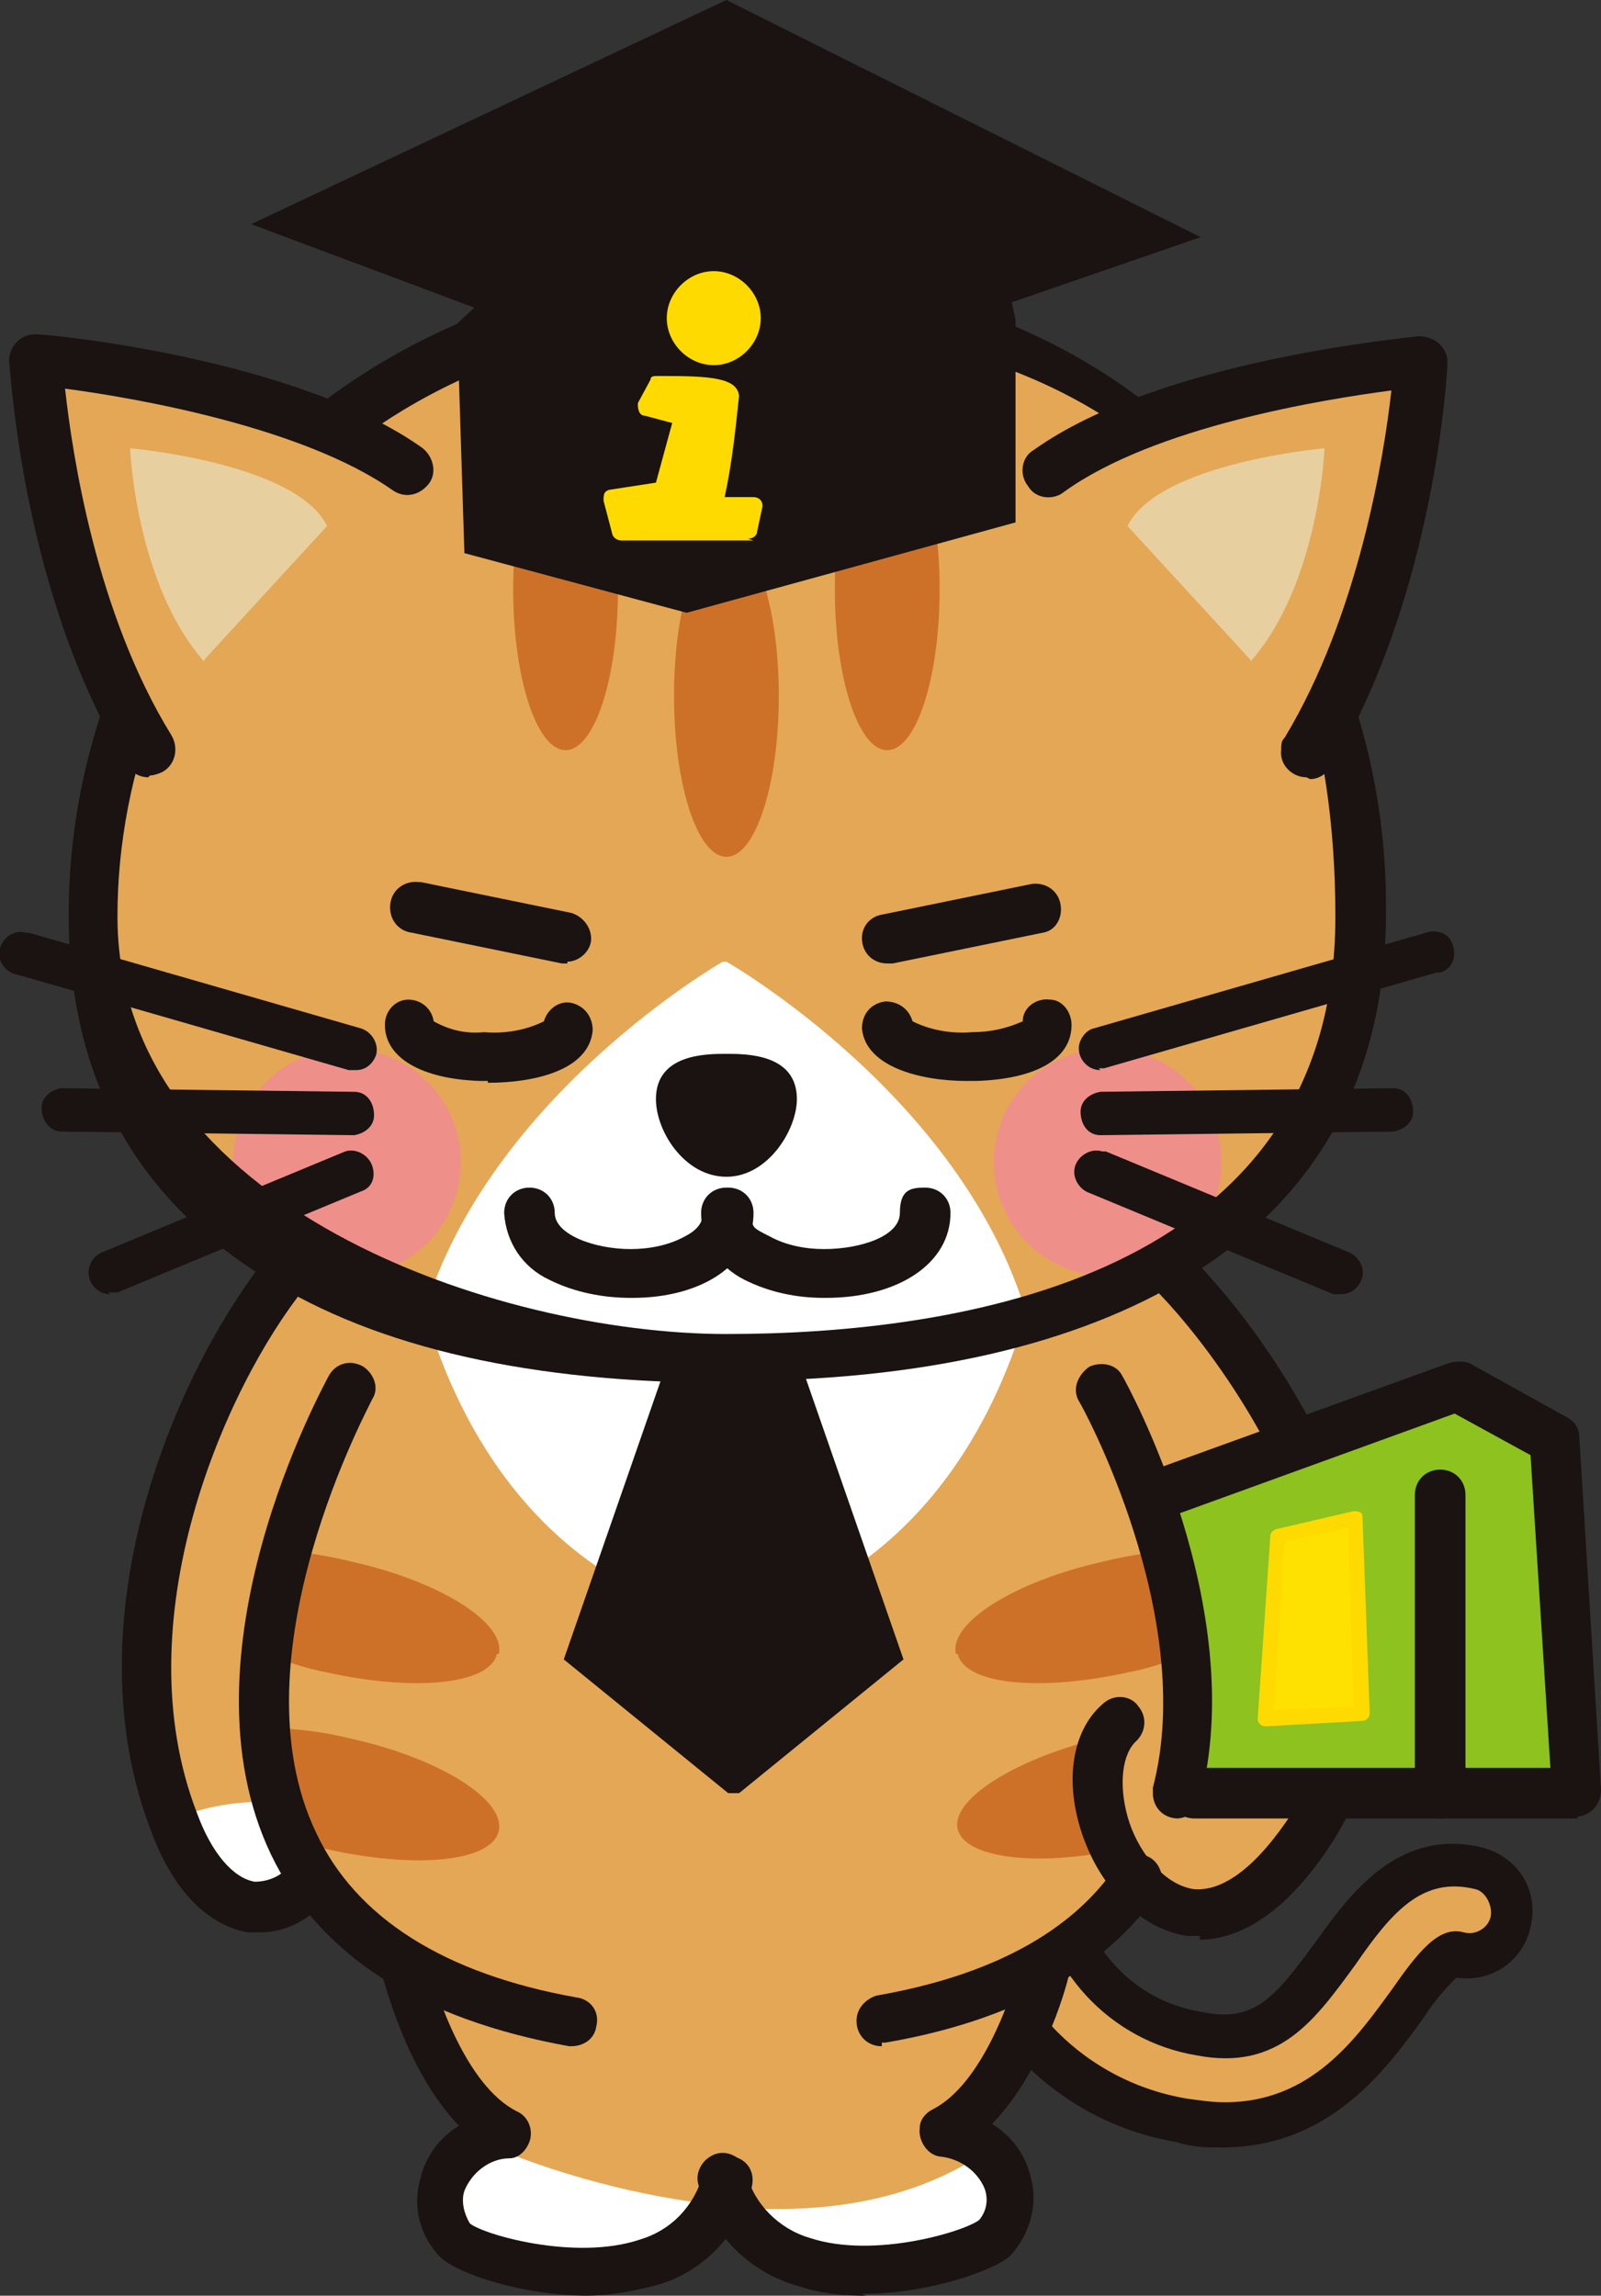 <?xml version="1.0" encoding="UTF-8"?>
<svg id="_レイヤー_1" data-name="レイヤー_1" xmlns="http://www.w3.org/2000/svg" version="1.1" viewBox="0 0 88.6 127">
  <rect x="0" y="0" width="88.6" height="127" fill="#333333" stroke="none"/>
  <!-- Generator: Adobe Illustrator 29.0.0, SVG Export Plug-In . SVG Version: 2.1.0 Build 186)  -->
  <defs>
    <style>
      .st0 {
        fill: #ffda00;
      }

      .st1 {
        fill: #fff;
      }

      .st2 {
        fill: #e8cfa0;
      }

      .st3 {
        fill: none;
      }

      .st4 {
        fill: #ffe100;
      }

      .st5 {
        fill: #cd7129;
      }

      .st6 {
        fill: #ef8f89;
      }

      .st7 {
        fill: #1a1311;
      }

      .st8 {
        fill: #8dc21f;
      }

      .st9 {
        fill: #e4a755;
      }
    </style>
  </defs>
  <g id="_アートワーク_99" data-name="アートワーク_99">
    <g id="_グループ_464831" data-name="グループ_464831">
      <g id="_グループ_464830" data-name="グループ_464830">
        <g id="_グループ_464776" data-name="グループ_464776">
          <path id="_パス_1527992" data-name="パス_1527992" class="st1" d="M15.8,70.2c-5.3,6.6-10.4,19.7-6.2,30.5,1.9,4.9,5.2,5.9,7.4,3.2l-1.2-33.7Z"/>
        </g>
        <g id="_グループ_464777" data-name="グループ_464777">
          <path id="_パス_1527993" data-name="パス_1527993" class="st1" d="M27.6,117.7c.2.1.4.2.6.3-4.3.8-4.2,4.7-2.8,5.9,1.3,1.2,12.3,4.3,14.9-2.6,2.6,6.9,13.6,3.8,14.9,2.6,1.2-1.1,1.5-4.5-1.9-5.7-8.3,1.7-17.1.3-25.6-.6Z"/>
        </g>
        <g id="_グループ_464778" data-name="グループ_464778">
          <path id="_パス_1527994" data-name="パス_1527994" class="st9" d="M67.7,117.6c-.8,0-1.6,0-2.4-.2-6.5-1.1-11.5-6.5-11.9-13.1,0-1.4,1-2.5,2.3-2.6,1.4,0,2.5,1,2.6,2.3.4,4.3,3.7,7.9,8,8.6,3.7.7,5.3-1.2,7.6-4.5,1.8-2.5,4-5.6,7.9-4.7,1.3.3,2.1,1.6,1.8,2.9s-1.6,2.1-2.9,1.8h0c-.6-.2-1.5,1-2.8,2.8-2,2.7-4.8,6.7-10.2,6.7Z"/>
          <path id="_パス_1527995" data-name="パス_1527995" class="st7" d="M67.7,118.8c-.9,0-1.7,0-2.6-.3-7.1-1.2-12.4-7.1-12.9-14.3,0-2,1.5-3.7,3.5-3.8,2,0,3.7,1.4,3.8,3.4.4,3.8,3.2,6.9,7,7.5,2.9.6,4-.7,6.4-4,1.8-2.5,4.5-6.2,9.1-5.1,2,.5,3.2,2.4,2.7,4.4-.4,1.9-2.2,3.1-4.1,2.8-.7.7-1.3,1.4-1.8,2.2-2.1,2.9-5.2,7.2-11.2,7.2ZM55.9,102.8h0c-.7,0-1.2.6-1.2,1.3.5,6.1,5,11,11,12,.7.1,1.4.2,2.1.2,4.8,0,7.3-3.6,9.2-6.2,1.4-2,2.6-3.6,4-3.2.7.2,1.4-.3,1.5-.9s-.3-1.4-.9-1.5c-2.9-.7-4.6,1.3-6.6,4.2-2.2,3-4.2,5.9-8.8,5-4.8-.8-8.5-4.8-8.9-9.7,0-.7-.6-1.2-1.3-1.2ZM80.5,109.3h0,0Z"/>
        </g>
        <g id="_グループ_464779" data-name="グループ_464779">
          <path id="_パス_1527996" data-name="パス_1527996" class="st9" d="M64.6,69.9l-48.8.5c-5.2,6.5-10.3,19.6-6.3,30.3,1.8-.8,3.8-1.1,5.7-1,1.6,0,1.6,2.1,1.9,4.4h.2c1.4,1.9,3.2,3.6,5.3,4.7h-.2s1.6,7.2,5.7,9.2c-.5,0-1,.3-1.5.5,4.2,1.8,8.7,3,13.2,3.5.1-.2.2-.5.3-.7.1.3.2.5.4.8,5,.4,10-.3,14.1-3.1-.7-.5-1.5-.9-2.4-1,4-2,5.7-9.2,5.7-9.2h-.2c2.1-1.2,3.9-2.8,5.2-4.7,2.2,2.4,5.9,2.8,9.7-3.2,6.5-10.4-1.8-24.8-8.1-31Z"/>
        </g>
        <g id="_グループ_464780" data-name="グループ_464780">
          <path id="_パス_1527997" data-name="パス_1527997" class="st5" d="M27.6,101.3c.4-1.7-3.2-4-8.1-5.1-1.6-.4-3.2-.6-4.9-.6.1,2.1.6,4.2,1.5,6.2.6.2,1.3.4,2,.5,4.9,1.1,9.1.7,9.5-1Z"/>
        </g>
        <g id="_グループ_464781" data-name="グループ_464781">
          <path id="_パス_1527998" data-name="パス_1527998" class="st5" d="M27.6,91.5c.4-1.7-3.2-4-8.1-5.1-1.2-.3-2.4-.5-3.7-.6-.5,1.9-.9,3.8-1.1,5.7,1.1.4,2.2.8,3.3,1,4.9,1.1,9.1.7,9.5-1Z"/>
        </g>
        <g id="_グループ_464782" data-name="グループ_464782">
          <path id="_パス_1527999" data-name="パス_1527999" class="st5" d="M60.7,96.2c-4.7,1.2-8.1,3.4-7.7,5s4.4,2.1,9,1.1c-1.3-1.8-1.8-4-1.3-6.1Z"/>
        </g>
        <g id="_グループ_464783" data-name="グループ_464783">
          <path id="_パス_1528000" data-name="パス_1528000" class="st5" d="M52.9,91.5c-.4-1.7,3.2-4,8.1-5.1,1.2-.3,2.4-.5,3.7-.6.5,1.9.9,3.8,1.1,5.7-1.1.4-2.2.8-3.3,1-4.9,1.1-9.1.7-9.5-1Z"/>
        </g>
        <g id="_グループ_464784" data-name="グループ_464784">
          <path id="_パス_1528001" data-name="パス_1528001" class="st9" d="M75.4,50.7c0,17.9-15.7,24.5-35.1,24.5S5.1,68.5,5.1,50.7,19.2,16.5,40.2,16.5s35.1,16.3,35.1,34.2Z"/>
        </g>
        <g id="_グループ_464785" data-name="グループ_464785">
          <circle id="_楕円形_30300" data-name="楕円形_30300" class="st6" cx="61.3" cy="64.3" r="6.3"/>
        </g>
        <g id="_グループ_464786" data-name="グループ_464786">
          <circle id="_楕円形_30301" data-name="楕円形_30301" class="st6" cx="19.2" cy="64.3" r="6.3"/>
        </g>
        <g id="_グループ_464787" data-name="グループ_464787">
          <path id="_パス_1528002" data-name="パス_1528002" class="st1" d="M40.2,104.2h-.1s-.1,0-.1,0h.2Z"/>
        </g>
        <g id="_グループ_464788" data-name="グループ_464788">
          <path id="_パス_1528003" data-name="パス_1528003" class="st1" d="M23.7,73.2c4.6,14.5,15.3,16.3,16.5,16.4,1.2-.1,11.8-1.9,16.4-16.3-10.8,2.9-22.1,2.9-32.9-.1Z"/>
        </g>
        <g id="_グループ_464789" data-name="グループ_464789">
          <path id="_パス_1528004" data-name="パス_1528004" class="st1" d="M57,73.4c-3.3-12.5-16.8-20.2-16.8-20.2h-.2s-13.3,7.6-16.7,20c11,3.4,22.7,3.4,33.7.2Z"/>
        </g>
        <g id="_グループ_464792" data-name="グループ_464792">
          <g id="_グループ_464790" data-name="グループ_464790">
            <path id="_パス_1528005" data-name="パス_1528005" class="st7" d="M32.6,127c-3.7,0-7.2-1.2-8.2-2.1-1.2-1.2-1.6-2.9-1.1-4.5.3-1.2,1.1-2.2,2.1-2.8-3-3.1-4.2-8.3-4.3-8.5-.2-.7.3-1.5,1-1.6.7-.2,1.5.3,1.6,1h0c.4,1.8,2.1,6.9,4.9,8.3.7.3,1,1.2.6,1.9-.2.4-.6.7-1,.7-1.1,0-2.1.8-2.5,1.8-.2.6,0,1.3.3,1.8.7.6,5.8,2.1,9.4.9,1.7-.5,3-1.8,3.5-3.6.2-.7.9-1.2,1.7-1s1.2.9,1,1.7c0,0,0,0,0,0-.7,2.7-2.9,4.9-5.6,5.5-1.2.3-2.4.5-3.6.5Z"/>
          </g>
          <g id="_グループ_464791" data-name="グループ_464791">
            <path id="_パス_1528006" data-name="パス_1528006" class="st7" d="M47.9,127c-1.2,0-2.4-.1-3.6-.5-2.7-.7-4.9-2.8-5.6-5.5-.3-.7.1-1.5.8-1.8.7-.3,1.5.1,1.8.8,0,0,0,.1,0,.2.4,1.7,1.8,3.1,3.5,3.6,3.6,1.2,8.7-.4,9.4-1,.4-.5.5-1.1.3-1.7-.4-1-1.4-1.7-2.5-1.8-.7-.1-1.2-.9-1.1-1.6,0-.4.3-.8.7-1,2.8-1.4,4.5-6.5,4.9-8.3.2-.7.9-1.2,1.7-1,.7.2,1.1.9,1,1.6,0,.3-1.3,5.4-4.3,8.5,1,.6,1.8,1.6,2.1,2.8.5,1.6,0,3.3-1.1,4.5-.9.8-4.5,2.1-8.2,2.1Z"/>
          </g>
        </g>
        <g id="_グループ_464793" data-name="グループ_464793">
          <path id="_パス_1528007" data-name="パス_1528007" class="st7" d="M40.2,76.5c-10.7,0-19.3-1.9-25.5-5.8-7.3-4.5-10.9-11.2-10.9-20.1,0-9.2,3.6-18.1,10-24.8,7-7.1,16.5-11,26.4-10.8,11.1,0,20.4,3.7,27.1,10.8,6.2,6.7,9.5,15.6,9.4,24.7,0,8.9-3.7,15.7-10.9,20.1-6.2,3.8-14.8,5.8-25.5,5.8ZM40.2,17.9c-21.1,0-33.7,16.7-33.7,32.8s21.1,23.1,33.7,23.1,33.7-3,33.7-23.1-10.6-32.8-33.7-32.8Z"/>
        </g>
        <g id="_グループ_464794" data-name="グループ_464794">
          <path id="_パス_1528008" data-name="パス_1528008" class="st7" d="M49.1,53.3c-.8,0-1.4-.6-1.4-1.4,0-.7.5-1.2,1.1-1.3l8.3-1.7c.8-.1,1.5.4,1.6,1.2.1.7-.3,1.4-1,1.5l-8.3,1.7c0,0-.2,0-.3,0Z"/>
        </g>
        <g id="_グループ_464795" data-name="グループ_464795">
          <path id="_パス_1528009" data-name="パス_1528009" class="st7" d="M66.4,107.1c-.2,0-.5,0-.7,0-2.6-.4-4.9-2.7-5.9-5.9-.9-2.9-.4-5.6,1.3-7,.6-.5,1.5-.4,1.9.2.5.6.4,1.4-.1,1.9-.8.7-1,2.4-.5,4.2.5,1.8,1.9,3.7,3.6,4,1.7.2,3.6-1.3,5.5-4.2,6.3-10.1-2.6-24.1-7.9-29.3-.5-.5-.5-1.4,0-1.9.5-.5,1.4-.5,1.9,0,6.9,6.8,15.2,21.7,8.3,32.7-2.8,4.4-5.5,5.5-7.4,5.5Z"/>
        </g>
        <g id="_グループ_464796" data-name="グループ_464796">
          <path id="_パス_1528010" data-name="パス_1528010" class="st7" d="M45.1,74.9c-2.9.2-5.8.5-8.8.4l.5.4-5.6,16.1,9.1,7.4h.6l9.1-7.4-5.6-16.1.8-.8Z"/>
        </g>
        <g id="_グループ_464797" data-name="グループ_464797">
          <path id="_パス_1528011" data-name="パス_1528011" class="st8" d="M64.1,82.7l16.6-6,5.4,3,1.2,19.5h-21.2"/>
          <path id="_パス_1528012" data-name="パス_1528012" class="st7" d="M87.3,100.6h-21.2c-.8,0-1.4-.6-1.4-1.4,0-.8.6-1.4,1.4-1.4h19.7l-1.1-17.3-4.2-2.3-16,5.8c-.7.2-1.5-.1-1.7-.9-.2-.7.1-1.5.8-1.7l16.6-6c.4-.1.8-.1,1.1,0l5.4,3c.4.2.7.6.7,1.1l1.2,19.5c0,.8-.5,1.4-1.3,1.5,0,0,0,0,0,0h0Z"/>
        </g>
        <g id="_グループ_464801" data-name="グループ_464801">
          <g id="_グループ_464798" data-name="グループ_464798">
            <path id="_パス_1528013" data-name="パス_1528013" class="st7" d="M31.7,113.2c0,0-.2,0-.2,0-8.3-1.5-13.8-5-16.5-10.6-5.3-11.1,2.9-25.9,3.2-26.5.4-.7,1.2-.9,1.9-.5.6.4.9,1.2.5,1.8,0,.1-7.8,14.2-3.1,24,2.2,4.7,7.1,7.8,14.4,9.1.8.1,1.3.8,1.1,1.6-.1.7-.7,1.1-1.4,1.1h0Z"/>
          </g>
          <g id="_グループ_464799" data-name="グループ_464799">
            <path id="_パス_1528014" data-name="パス_1528014" class="st7" d="M48.8,113.2c-.8,0-1.4-.6-1.4-1.4,0-.7.5-1.2,1.1-1.4,6.3-1.1,10.8-3.5,13.3-7.2.4-.6,1.3-.8,1.9-.4s.8,1.3.4,1.9c0,0,0,0,0,0-3,4.3-8.1,7.1-15.1,8.3,0,0-.2,0-.2,0Z"/>
          </g>
          <g id="_グループ_464800" data-name="グループ_464800">
            <path id="_パス_1528015" data-name="パス_1528015" class="st7" d="M65.2,100.6c-.8,0-1.4-.6-1.4-1.4,0-.1,0-.2,0-.3,2.5-9.5-4-21.3-4.1-21.4-.4-.7,0-1.5.6-1.9.7-.3,1.5-.1,1.8.5.3.5,7.1,12.9,4.3,23.5-.2.6-.7,1-1.3,1Z"/>
          </g>
        </g>
        <g id="_グループ_464802" data-name="グループ_464802">
          <line id="_線_491" data-name="線_491" class="st3" x1="79.7" y1="82.7" x2="79.7" y2="99.2"/>
          <path id="_パス_1528016" data-name="パス_1528016" class="st7" d="M79.7,100.6c-.8,0-1.4-.6-1.4-1.4v-16.5c0-.8.6-1.4,1.4-1.4s1.4.6,1.4,1.4h0v16.5c0,.8-.6,1.4-1.4,1.4Z"/>
        </g>
        <g id="_グループ_464803" data-name="グループ_464803">
          <path id="_パス_1528017" data-name="パス_1528017" class="st4" d="M75.4,94.8l-5.3.3.7-10.1,4.3-1,.3,10.9Z"/>
          <path id="_パス_1528018" data-name="パス_1528018" class="st0" d="M70,95.5c-.2,0-.4-.2-.4-.4,0,0,0,0,0,0l.7-10.1c0-.2.1-.3.3-.4l4.3-1c.2,0,.5,0,.5.3,0,0,0,0,0,0l.4,10.9c0,.2-.2.4-.4.4l-5.3.3h0ZM71.1,85.3l-.6,9.3,4.4-.2-.3-9.9-3.5.8Z"/>
        </g>
        <g id="_グループ_464804" data-name="グループ_464804">
          <path id="_パス_1528019" data-name="パス_1528019" class="st7" d="M43.2,60.8c0,1.3-1.3,3.3-2.9,3.3s-2.9-2-2.9-3.3,1.3-1.5,2.9-1.5,2.9.2,2.9,1.5Z"/>
          <path id="_パス_1528020" data-name="パス_1528020" class="st7" d="M40.2,65.1c-2.3,0-3.9-2.5-3.9-4.3,0-2.5,2.8-2.5,3.9-2.5s3.9,0,3.9,2.5c0,1.7-1.6,4.3-3.9,4.3ZM40.2,60.3c-2,0-2,.4-2,.6,0,.9,1,2.3,2,2.3s2-1.4,2-2.3c0-.2,0-.6-2-.6Z"/>
        </g>
        <g id="_グループ_464807" data-name="グループ_464807">
          <g id="_グループ_464805" data-name="グループ_464805">
            <path id="_パス_1528021" data-name="パス_1528021" class="st7" d="M34.9,71.8c-1.5,0-3.1-.3-4.5-1-1.5-.7-2.4-2.1-2.5-3.7,0-.8.6-1.4,1.4-1.4.8,0,1.4.6,1.4,1.4h0c0,1.2,2.2,2,4.2,2,1,0,2.1-.2,3-.7,1-.5,1-1.1,1-1.3,0-.8.6-1.4,1.4-1.4s1.4.6,1.4,1.4c0,2.8-2.8,4.7-6.7,4.7Z"/>
          </g>
          <g id="_グループ_464806" data-name="グループ_464806">
            <path id="_パス_1528022" data-name="パス_1528022" class="st7" d="M45.6,71.8c-1.5,0-3-.3-4.4-1-1.4-.7-2.4-2.1-2.4-3.7,0-.8.6-1.4,1.4-1.4s1.4.6,1.4,1.4,0,.8,1,1.3c.9.5,2,.7,3,.7,2,0,4.2-.7,4.2-2s.6-1.4,1.4-1.4,1.4.6,1.4,1.4c0,2.8-2.9,4.7-6.9,4.7Z"/>
          </g>
        </g>
        <g id="_グループ_464808" data-name="グループ_464808">
          <path id="_パス_1528023" data-name="パス_1528023" class="st7" d="M14.4,106.9c-.2,0-.5,0-.7,0-2.2-.4-4.1-2.3-5.3-5.5-4.6-11.8,1.3-25.5,6.4-31.9.5-.6,1.3-.7,1.9-.2.6.5.7,1.3.2,1.9-4.5,5.6-10.1,18.5-6,29.1.8,2.2,2,3.6,3.2,3.8.7,0,1.5-.3,1.9-.9.5-.6,1.4-.6,1.9-.1.6.5.6,1.3.2,1.9-.9,1.2-2.3,1.9-3.7,1.9Z"/>
        </g>
        <g id="_グループ_464809" data-name="グループ_464809">
          <path id="_パス_1528024" data-name="パス_1528024" class="st7" d="M60.9,59.2c-.7,0-1.2-.6-1.2-1.2,0-.5.4-1,.8-1.1l18.4-5.3c.6-.2,1.3,0,1.5.7.2.6,0,1.3-.7,1.5,0,0-.1,0-.2,0l-18.4,5.3c-.1,0-.2,0-.3,0Z"/>
        </g>
        <g id="_グループ_464810" data-name="グループ_464810">
          <path id="_パス_1528025" data-name="パス_1528025" class="st7" d="M60.9,62.8c-.7,0-1.1-.6-1.1-1.3,0-.6.5-1,1.1-1.1l16.2-.2h0c.7,0,1.1.6,1.1,1.3,0,.6-.5,1-1.1,1.1l-16.2.2h0Z"/>
        </g>
        <g id="_グループ_464811" data-name="グループ_464811">
          <path id="_パス_1528026" data-name="パス_1528026" class="st7" d="M74.3,71.6c-.2,0-.3,0-.5,0l-13.5-5.6c-.6-.2-1-.9-.8-1.5.2-.6.9-1,1.5-.8,0,0,.1,0,.2,0l13.5,5.6c.6.3.9,1,.6,1.6-.2.4-.6.7-1.1.7h0Z"/>
        </g>
        <g id="_グループ_464812" data-name="グループ_464812">
          <path id="_パス_1528027" data-name="パス_1528027" class="st7" d="M19.6,59.2c-.1,0-.2,0-.3,0L.9,53.9c-.6-.1-1.1-.8-.9-1.4.1-.6.8-1.1,1.4-.9,0,0,.1,0,.2,0l18.4,5.3c.6.2,1,.9.8,1.5-.2.5-.6.8-1.1.8h0Z"/>
        </g>
        <g id="_グループ_464813" data-name="グループ_464813">
          <path id="_パス_1528028" data-name="パス_1528028" class="st7" d="M19.6,62.8h0l-16.2-.2c-.7,0-1.1-.7-1.1-1.3,0-.6.5-1,1.1-1.1h0l16.2.2c.7,0,1.1.6,1.1,1.3,0,.6-.5,1-1.1,1.1h0Z"/>
        </g>
        <g id="_グループ_464814" data-name="グループ_464814">
          <path id="_パス_1528029" data-name="パス_1528029" class="st7" d="M6.1,71.6c-.7,0-1.2-.6-1.2-1.2,0-.5.3-.9.7-1.1l13.5-5.6c.6-.2,1.3.2,1.5.8.2.6,0,1.2-.6,1.4l-13.5,5.6c-.1,0-.3,0-.5,0Z"/>
        </g>
        <g id="_グループ_464815" data-name="グループ_464815">
          <path id="_パス_1528030" data-name="パス_1528030" class="st7" d="M31.4,53.3c0,0-.2,0-.3,0l-8.3-1.7c-.8-.1-1.3-.8-1.2-1.6.1-.8.8-1.3,1.6-1.2,0,0,0,0,.1,0l8.3,1.7c.7.2,1.2.9,1.1,1.6-.1.6-.7,1.1-1.3,1.1h0Z"/>
        </g>
        <g id="_グループ_464816" data-name="グループ_464816">
          <ellipse id="_楕円形_30302" data-name="楕円形_30302" class="st5" cx="40.2" cy="38.5" rx="2.9" ry="8.9"/>
        </g>
        <g id="_グループ_464817" data-name="グループ_464817">
          <ellipse id="_楕円形_30303" data-name="楕円形_30303" class="st5" cx="31.3" cy="32.6" rx="2.9" ry="8.9"/>
        </g>
        <g id="_グループ_464818" data-name="グループ_464818">
          <ellipse id="_楕円形_30304" data-name="楕円形_30304" class="st5" cx="49.1" cy="32.6" rx="2.9" ry="8.9"/>
        </g>
        <g id="_グループ_464819" data-name="グループ_464819">
          <path id="_パス_1528031" data-name="パス_1528031" class="st7" d="M53.5,59.8c-2.6,0-5.6-.8-5.8-2.9,0-.8.5-1.4,1.3-1.5.7,0,1.3.4,1.5,1.1,1,.5,2.2.7,3.3.6,1,0,1.9-.2,2.8-.6,0-.8.8-1.3,1.5-1.2.7,0,1.2.7,1.2,1.4,0,1.9-2,3-5.3,3.1-.1,0-.3,0-.4,0ZM50.4,56.6h0Z"/>
        </g>
        <g id="_グループ_464820" data-name="グループ_464820">
          <path id="_パス_1528032" data-name="パス_1528032" class="st7" d="M27,59.8c-.1,0-.3,0-.4,0-3.3-.1-5.3-1.3-5.3-3.1,0-.8.6-1.4,1.3-1.4.7,0,1.3.5,1.4,1.2.9.5,1.8.7,2.8.6,1.1.1,2.3-.1,3.3-.6.2-.7.9-1.2,1.6-1,.7.2,1.1.8,1.1,1.5-.2,2.2-3.2,2.9-5.8,2.9ZM30.1,56.6h0Z"/>
        </g>
        <g id="_グループ_464821" data-name="グループ_464821">
          <path id="_パス_1528033" data-name="パス_1528033" class="st9" d="M72.3,41.5c5.6-9.2,6.2-21.6,6.2-21.6,0,0-13.8,1.2-20.5,6"/>
          <path id="_パス_1528034" data-name="パス_1528034" class="st7" d="M72.3,43c-.8,0-1.5-.7-1.4-1.5,0-.3,0-.5.2-.7,4.1-6.8,5.5-15.6,5.9-19.2-3.8.5-13.1,2-18.1,5.6-.6.5-1.6.4-2-.3-.5-.6-.4-1.6.3-2,0,0,0,0,0,0,7-5,20.7-6.2,21.3-6.3.8,0,1.5.5,1.6,1.3,0,0,0,.1,0,.2,0,.5-.7,12.8-6.4,22.3-.3.4-.7.7-1.2.7Z"/>
        </g>
        <g id="_グループ_464822" data-name="グループ_464822">
          <path id="_パス_1528035" data-name="パス_1528035" class="st2" d="M69.2,36.6c3.8-4.3,4.1-11.8,4.1-11.8,0,0-9.2.8-10.9,4.3l6.8,7.4Z"/>
        </g>
        <g id="_グループ_464823" data-name="グループ_464823">
          <path id="_パス_1528036" data-name="パス_1528036" class="st9" d="M8.2,41.5C2.6,32.3,2,19.9,2,19.9c0,0,13.8,1.2,20.5,6"/>
          <path id="_パス_1528037" data-name="パス_1528037" class="st7" d="M8.2,43c-.5,0-1-.3-1.2-.7C1.2,32.8.6,20.5.5,20c0-.8.6-1.5,1.4-1.5,0,0,.1,0,.2,0,.6,0,14.3,1.3,21.3,6.3.6.5.8,1.4.3,2-.5.6-1.3.8-2,.3-5-3.5-14.3-5.1-18.1-5.6.4,3.6,1.7,12.4,5.9,19.2.4.7.2,1.6-.5,2-.2.1-.5.2-.7.2h0Z"/>
        </g>
        <g id="_グループ_464824" data-name="グループ_464824">
          <path id="_パス_1528038" data-name="パス_1528038" class="st2" d="M11.3,36.6c-3.8-4.3-4.1-11.8-4.1-11.8,0,0,9.2.8,10.9,4.3l-6.8,7.4Z"/>
        </g>
        <g id="_グループ_464825" data-name="グループ_464825">
          <path id="_パス_1528039" data-name="パス_1528039" class="st7" d="M37.3,9.9l-6.7,3.1-5.3,4.9.4,12.7,12.3,3.3,18.2-5v-11.2l-1.2-5.6-17.7-2.1Z"/>
        </g>
        <g id="_グループ_464826" data-name="グループ_464826">
          <path id="_パス_1528040" data-name="パス_1528040" class="st7" d="M66.5,13.1l-26.4,9.1L13.9,12.4,40.2,0l26.2,13.1Z"/>
        </g>
        <g id="_グループ_464829" data-name="グループ_464829">
          <g id="_グループ_464827" data-name="グループ_464827">
            <path id="_パス_1528041" data-name="パス_1528041" class="st0" d="M36.5,21.3c1.7,0,4,0,4.1.7s-.9,6-.9,6h2.2l-.3,1.4h-7.3l-.5-1.9,2.9-.4,1.1-4.1-2-.5.7-1.3Z"/>
            <path id="_パス_1528042" data-name="パス_1528042" class="st0" d="M41.7,29.9h-7.3c-.2,0-.4-.1-.5-.3l-.5-1.9c0-.3,0-.5.3-.6,0,0,0,0,0,0l2.6-.4.9-3.3-1.5-.4c-.3,0-.4-.3-.4-.6,0,0,0,0,0-.1l.7-1.3c0-.2.2-.2.4-.2h.3c2.6,0,4.1.1,4.2,1.1-.2,1.9-.4,3.8-.8,5.6h1.6c.3,0,.5.2.5.5,0,0,0,0,0,0l-.3,1.4c0,.2-.2.4-.5.4ZM34.7,28.9h6.6v-.5c0,0-1.6,0-1.6,0-.3,0-.5-.2-.5-.5,0,0,0,0,0,0,.5-2.5.9-5.3.9-5.8-1.1-.3-2.2-.4-3.3-.3h0l-.3.5,1.4.3c.3,0,.4.3.4.6,0,0,0,0,0,0l-1.1,4.1c0,.2-.2.3-.4.3l-2.4.3.3,1.1Z"/>
          </g>
          <g id="_グループ_464828" data-name="グループ_464828">
            <circle id="_楕円形_30305" data-name="楕円形_30305" class="st0" cx="39.5" cy="17.6" r="2.1"/>
            <path id="_パス_1528043" data-name="パス_1528043" class="st0" d="M39.5,20.2c-1.4,0-2.6-1.2-2.6-2.6s1.2-2.6,2.6-2.6,2.6,1.2,2.6,2.6h0c0,1.4-1.2,2.6-2.6,2.6ZM39.5,15.9c-.9,0-1.7.7-1.7,1.7s.7,1.7,1.7,1.7,1.7-.7,1.7-1.7-.7-1.7-1.7-1.7h0Z"/>
          </g>
        </g>
      </g>
    </g>
  </g>
</svg>